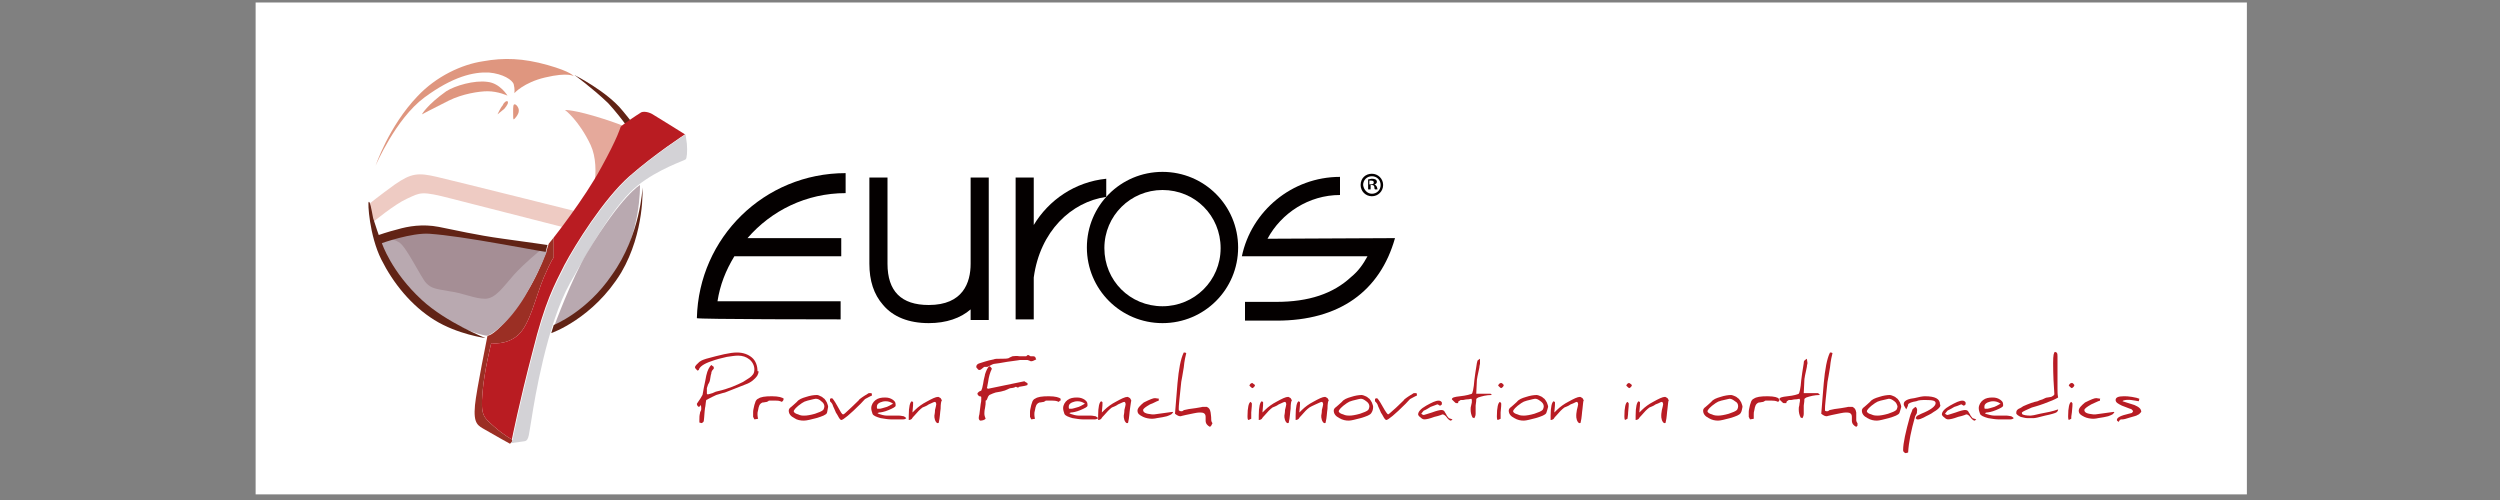<?xml version="1.0" encoding="utf-8"?>
<!-- Generator: Adobe Illustrator 23.0.2, SVG Export Plug-In . SVG Version: 6.00 Build 0)  -->
<svg version="1.1" id="レイヤー_1" xmlns="http://www.w3.org/2000/svg" xmlns:xlink="http://www.w3.org/1999/xlink" x="0px"
	 y="0px" viewBox="0 0 400 80" style="enable-background:new 0 0 400 80;" xml:space="preserve">
<rect x="0" y="0" width="400" height="80" fill="#808080" stroke="none"/>
<style type="text/css">
	.st0{fill:#FFFFFF;}
	.st1{fill:#B81C24;}
	.st2{fill:#040000;}
	.st3{fill:#DF967F;}
	.st4{fill:#9B2F24;}
	.st5{fill:#612315;}
	.st6{fill:#E5A99B;}
	.st7{fill:#EECBC3;}
	.st8{fill:#B91C22;}
	.st9{fill:#D3D2D6;}
	.st10{fill:#B9A9B0;}
	.st11{fill:#A58E95;}
</style>
<rect x="40.9" y="0.4" class="st0" width="318.6" height="78.7"/>
<g id="eurosロゴ">
	<g>
		<path class="st1" d="M121.3,59.8c-0.1,0.3-0.2,0.4-0.2,0.4c-0.3,0.4-0.9,1-1.8,1.3c-1.1,0.4-2.2,0.9-3.3,1.3
			c-0.5,0.1-1,0.3-1.4,0.4c-0.4,0.2-0.9,0.4-1.6,0.8c-0.1,0.4-0.1,0.9-0.2,1.3c-0.1,0.7-0.1,1.4-0.2,2.1c-0.1,0.2-0.3,0.3-0.4,0.3
			c0.1,0,0,0-0.3-0.1v-0.4c0-0.4,0-0.7,0.1-1.1c0,0,0-0.2,0.1-0.3c0.1-0.2,0.1-0.3,0.1-0.4c0-0.2,0-0.4-0.1-0.6
			c-0.1,0.2-0.2,0.3-0.3,0.3c-0.2-0.1-0.3-0.3-0.3-0.5c0,0,0.2-0.3,0.4-0.6c0.3-0.4,0.4-0.7,0.5-0.8c0-0.1,0.1-0.4,0.2-1.1
			c0.2-0.9,0.3-1.5,0.4-2c0.2-0.9,0.5-1.4,0.8-1.7l0.4,0.3v0.3c-0.2,0.2-0.4,0.4-0.4,0.8c-0.1,0.2-0.1,0.5-0.2,1
			c0,0.1-0.1,0.4-0.3,0.7c-0.1,0.4-0.2,0.5-0.2,0.6V63l0.1,0.1c0.2,0,0.4-0.1,0.8-0.2c0.4-0.2,0.7-0.3,0.8-0.3
			c1.8-0.4,3.1-1,4.1-1.5c0.8-0.5,1.3-0.8,1.5-1.1c0.2-0.2,0.3-0.5,0.3-0.9c0-0.6-0.3-1.2-0.8-1.6c-0.5-0.4-1.1-0.6-1.8-0.6
			c-0.5,0-1.1,0.1-1.8,0.2c-0.9,0.2-1.7,0.4-2.5,0.7c-1.2,0.4-1.9,0.9-2,1.4l-0.2,0.1c-0.2-0.2-0.4-0.4-0.4-0.5
			c0-0.3,0.3-0.5,0.7-0.9c0.4-0.3,0.8-0.4,1.1-0.5c2.2-0.6,3.8-1,4.9-1c1,0,1.8,0.3,2.4,0.8s0.9,1.3,0.9,2.2
			C121.4,59.3,121.4,59.5,121.3,59.8z"/>
		<path class="st1" d="M125.3,64.1l-0.2,0.2c-0.4-0.2-0.7-0.2-1-0.2s-0.4,0-0.6,0h-0.4c-0.1,0-0.1,0-0.2,0.1c-0.1,0-0.1,0.1-0.2,0.1
			c-0.2,0-0.4,0.1-0.7,0.1c-0.5,0.2-0.6,0.6-0.7,1.2c-0.1,0.3-0.1,0.5-0.1,0.7c0,0.4,0.1,0.7,0.1,0.7c-0.1,0-0.4,0.1-0.6,0.1
			c-0.1-0.2-0.2-0.4-0.2-0.4s0-0.2,0-0.4s0-0.3,0-0.4c0-0.3,0.1-0.6,0.2-1.1c0.1-0.2,0.1-0.4,0.2-0.6c0.1-0.2,0.3-0.4,0.4-0.4
			c0.4-0.3,1.1-0.4,2.2-0.4c1.1,0,1.7,0.2,1.9,0.4L125.3,64.1L125.3,64.1z"/>
		<path class="st1" d="M132.3,66.1c-0.2,0.3-0.7,0.5-1.7,0.8c-0.8,0.2-1.5,0.4-2,0.4c-0.5,0-1.1-0.1-1.5-0.4
			c-0.6-0.3-0.9-0.7-0.9-1.2c0-0.2,0.1-0.4,0.4-0.6c0.2-0.2,0.5-0.4,0.9-0.8c0.3-0.4,0.8-0.6,1.5-0.8c0.6-0.2,1.2-0.3,1.7-0.3
			c0.2,0,0.4,0.1,0.6,0.2c0.3,0.1,0.4,0.3,0.6,0.4c0.1,0.1,0.3,0.4,0.4,0.6c0.1,0.3,0.2,0.5,0.2,0.7
			C132.4,65.5,132.4,65.8,132.3,66.1z M131.4,64.2c-0.3-0.3-0.6-0.4-0.9-0.4c-0.1,0-0.5,0.1-1.3,0.3c-0.4,0.1-0.6,0.2-0.9,0.4
			c-0.9,0.6-1.3,1.1-1.3,1.3c0,0.2,0.3,0.4,0.7,0.5c0.4,0.2,0.7,0.2,1,0.2c0.4,0,1-0.1,1.7-0.3c0.6-0.2,1.1-0.4,1.3-0.6
			c0.1-0.1,0.2-0.4,0.2-0.6C131.9,64.7,131.7,64.4,131.4,64.2z"/>
		<path class="st1" d="M139.5,63.3c-0.3,0.1-0.6,0.3-1,0.5c-0.1,0-0.3,0.3-0.8,0.8c-1.7,1.7-2.8,2.6-3.1,2.6c-0.1,0-0.3-0.2-0.5-0.6
			c-0.2-0.4-0.4-0.6-0.4-0.7c-0.1-0.2-0.2-0.5-0.4-0.9c-0.1-0.4-0.3-0.6-0.5-0.8v-0.4c0.3-0.1,0.4-0.1,0.3-0.1
			c0.1,0,0.4,0.4,0.9,1.3s0.7,1.3,0.9,1.3c0.2,0,0.5-0.4,1.3-1.1c0.8-0.8,1.3-1.2,1.3-1.3c0.5-0.4,1-0.7,1.5-1h0.4l0.1,0.1
			L139.5,63.3L139.5,63.3z"/>
		<path class="st1" d="M144.5,67.1h-2c-0.4,0-1-0.1-1.6-0.2c-0.7-0.2-1.2-0.4-1.3-0.7c-0.1-0.3-0.2-0.6-0.2-0.9c0-0.5,0.3-1,0.7-1.3
			c0.4-0.3,0.9-0.4,1.5-0.4c0.5,0,0.9,0.1,1.3,0.4c0.4,0.3,0.4,0.5,0.4,0.9c0,0.2-0.4,0.4-1.1,0.7c-0.7,0.3-1.3,0.4-1.6,0.4
			c0,0.1-0.1,0-0.2,0.1c0.1,0.1,0.4,0.2,0.8,0.3c0.4,0.1,0.7,0.1,0.9,0.1h1.8c0,0,0.2,0,0.7,0.1c0.2,0.1,0.3,0.2,0.4,0.3
			C144.9,67,144.8,67.1,144.5,67.1z M141.7,64.2c-0.4,0-0.6,0.1-0.9,0.2c-0.4,0.2-0.5,0.4-0.5,0.7c0,0.1,0,0.3,0.1,0.3h0.4
			c0.1,0,0.4-0.1,1.1-0.3c0.5-0.2,0.9-0.5,1-0.5C142.5,64.3,142.1,64.2,141.7,64.2z"/>
		<path class="st1" d="M150.5,65.4c-0.1,0.6-0.1,1.4-0.3,2.2c0,0.1-0.1,0.1-0.2,0.1s-0.3-0.2-0.4-0.5c-0.1-0.3-0.1-0.5-0.1-0.7
			c0-0.1,0.1-0.4,0.1-0.9c0.1-0.4,0.2-0.8,0.2-0.9c0-0.2-0.1-0.4-0.2-0.4c-0.2,0-0.5,0.2-1,0.4c-0.4,0.3-0.8,0.4-1,0.5
			c-0.4,0.3-0.8,0.7-1.3,1.3c-0.1,0.1-0.3,0.3-0.4,0.5c-0.1,0.1-0.3,0.2-0.5,0.2v-0.4l0,0c0-0.1,0-0.2,0-0.3c0-1.4,0.2-2.2,0.5-2.3
			c0.1,0.1,0.2,0.1,0.2,0.2c0,0.2,0,0.6-0.1,1.5v0.1c0.1-0.1,0.3-0.3,0.4-0.4c0.5-0.5,1.2-1,1.8-1.3c0.9-0.5,1.5-0.8,1.9-0.8
			c0.1,0,0.2,0.1,0.4,0.2c0.1,0.2,0.2,0.3,0.2,0.4C150.6,64.1,150.5,64.6,150.5,65.4z M146.1,64.4C146.1,64.4,146.1,64.5,146.1,64.4
			C146.1,64.5,146.1,64.5,146.1,64.4z"/>
		<path class="st1" d="M156.4,62.9c0.1-0.1,0.2-0.2,0.2-0.2c0.1-0.1,0.2-0.1,0.4-0.2c0.1-0.2,0.2-0.5,0.3-1.1
			c0.1-0.8,0.3-1.3,0.3-1.5c0.2-0.6,0.4-1.1,0.7-1.3c0.1,0,0.3,0.2,0.4,0.4c-0.3,0.6-0.5,1.3-0.6,2.1c-0.1,0.4-0.1,0.7-0.2,1
			l0.2,0.1l5.8-1.2c0.1,0.1,0.3,0.2,0.5,0.3v0.3c-0.2,0.1-0.7,0.2-1.4,0.3c0,0.1,0,0.1-0.2,0.1c0,0-0.1,0-0.2-0.1
			c-0.1,0-0.2,0-0.2,0c-0.3,0-0.4,0-0.4,0h0.1c0.3,0,0.4,0,0.4,0s-0.1,0-0.2,0.1c-0.1,0-0.3,0.1-0.6,0.1c-0.1,0-0.3,0.1-0.5,0.2
			c-0.3,0.1-0.4,0.2-0.5,0.2c-0.3,0.1-0.7,0.2-1.4,0.3c-0.3,0.1-0.6,0.2-1,0.4c-0.1,0.1-0.2,0.2-0.3,0.5c-0.1,0.3-0.2,0.4-0.3,0.4
			c0,0.1,0,0.2,0,0.3c0,0.1,0,0.4-0.1,0.9c-0.1,0.4-0.1,0.8-0.1,0.9c0,0.3,0.1,0.5,0.2,0.8c-0.2,0.2-0.5,0.3-0.9,0.3
			c-0.1-0.1-0.2-0.2-0.2-0.4c0,0,0-0.3,0.1-0.6l0.2-1.6c0.1-0.4,0.1-0.7,0.1-0.8v-0.4c-0.1-0.1-0.2-0.1-0.3-0.1
			C156.4,63.2,156.4,63.1,156.4,62.9C156.3,63.1,156.4,63,156.4,62.9z M165.8,57.5c-0.4,0.2-0.6,0.3-0.8,0.3c-0.1,0-0.1,0-0.3-0.1
			c-0.1,0-0.2-0.1-0.3-0.1s-0.3,0-0.6,0c-0.4,0-0.5,0-0.6,0c-0.1,0-0.5,0.1-1.4,0.2c-0.9,0.1-1.7,0.3-2.6,0.4c-0.3,0-0.6,0.2-1,0.4
			c-0.1,0-0.1,0.1-0.3,0.1c-0.1,0-0.2,0-0.4,0c0,0-0.2,0.1-0.4,0.3c-0.2,0.2-0.4,0.2-0.4,0.2s-0.2,0-0.3-0.2
			c-0.1-0.1-0.2-0.2-0.2-0.3c0-0.3,0.2-0.5,0.6-0.6c0.4-0.1,1.1-0.4,2.2-0.6c0.2-0.1,0.5-0.1,1.1-0.1c0.6,0,1,0,1.3-0.1
			c0.1-0.1,0.4-0.2,0.6-0.3c0.3,0,0.6-0.1,1.1,0c0.6,0,1,0,1.1,0c0.1-0.1,0.2-0.2,0.3-0.2c0,0,0.1,0,0.2,0.1c0.1,0,0.1,0.1,0.2,0.1
			c0,0,0.1,0,0.2,0c0.1,0,0.2,0,0.2,0c0.2,0,0.4,0.1,0.4,0.3L165.8,57.5z"/>
		<path class="st1" d="M169.6,64.1l-0.2,0.2c-0.4-0.2-0.8-0.2-1-0.2c-0.3,0-0.4,0-0.6,0h-0.4c-0.1,0-0.1,0-0.2,0.1
			c-0.1,0-0.1,0.1-0.2,0.1c-0.2,0-0.4,0.1-0.7,0.1c-0.5,0.2-0.6,0.6-0.7,1.2c-0.1,0.3-0.1,0.5-0.1,0.7c0,0.4,0.1,0.7,0.1,0.7
			c-0.1,0-0.4,0.1-0.6,0.1c-0.1-0.2-0.2-0.4-0.2-0.4s0-0.2,0-0.4s0-0.3,0-0.4c0-0.3,0.1-0.6,0.2-1.1c0.1-0.2,0.1-0.4,0.2-0.6
			c0.1-0.2,0.3-0.4,0.4-0.4c0.4-0.3,1.1-0.4,2.2-0.4c1.1,0,1.7,0.2,1.9,0.4V64.1L169.6,64.1z"/>
		<path class="st1" d="M175.2,67.1h-2c-0.4,0-1-0.1-1.6-0.2c-0.7-0.2-1.2-0.4-1.3-0.7c-0.1-0.3-0.2-0.6-0.2-0.9c0-0.5,0.3-1,0.7-1.3
			c0.4-0.3,0.9-0.4,1.5-0.4c0.5,0,0.9,0.1,1.3,0.4c0.4,0.3,0.4,0.5,0.4,0.9c0,0.2-0.4,0.4-1.1,0.7c-0.7,0.3-1.3,0.4-1.6,0.4
			c0,0.1-0.1,0-0.2,0.1c0.1,0.1,0.4,0.2,0.8,0.3c0.4,0.1,0.7,0.1,0.9,0.1h1.8c0,0,0.2,0,0.7,0.1c0.2,0.1,0.3,0.2,0.4,0.3
			C175.6,67,175.4,67.1,175.2,67.1z M172.4,64.2c-0.4,0-0.6,0.1-0.9,0.2c-0.4,0.2-0.5,0.4-0.5,0.7c0,0.1,0,0.3,0.1,0.3h0.4
			c0.1,0,0.4-0.1,1.1-0.3c0.5-0.2,0.9-0.5,1-0.5C173.2,64.3,172.8,64.2,172.4,64.2z"/>
		<path class="st1" d="M180.8,65.4c-0.1,0.6-0.1,1.4-0.3,2.2c0,0.1-0.1,0.1-0.2,0.1c-0.1,0-0.3-0.2-0.4-0.5
			c-0.1-0.3-0.1-0.5-0.1-0.7c0-0.1,0.1-0.4,0.1-0.9c0.1-0.4,0.2-0.8,0.2-0.9c0-0.2-0.1-0.4-0.2-0.4c-0.2,0-0.5,0.2-1,0.4
			c-0.4,0.3-0.8,0.4-1,0.5c-0.4,0.3-0.8,0.7-1.3,1.3c-0.1,0.1-0.3,0.3-0.4,0.5c-0.1,0.1-0.3,0.2-0.5,0.2v-0.4l0,0c0-0.1,0-0.2,0-0.3
			c0-1.4,0.2-2.2,0.5-2.3c0.1,0.1,0.2,0.1,0.2,0.2c0,0.2,0,0.6-0.1,1.5v0.1c0.1-0.1,0.3-0.3,0.4-0.4c0.5-0.5,1.2-1,1.8-1.3
			c0.9-0.5,1.5-0.8,1.9-0.8c0.1,0,0.2,0.1,0.4,0.2c0.1,0.2,0.2,0.3,0.2,0.4C181,64.1,180.9,64.6,180.8,65.4z M176.5,64.4
			C176.5,64.4,176.5,64.5,176.5,64.4C176.5,64.5,176.5,64.5,176.5,64.4z"/>
		<path class="st1" d="M187.4,66.3c-0.2,0.1-0.4,0.2-0.7,0.3c-0.4,0.1-0.9,0.2-1.6,0.3c-0.4,0.1-0.8,0.1-0.8,0.1
			c-0.4,0-1-0.1-1.4-0.3c-0.6-0.3-0.9-0.5-0.9-1c0-0.4,0.4-0.8,1-1.3c1-0.5,1.5-0.7,1.8-0.7l0.7,0.1c-0.1,0-0.1,0-0.1,0.1
			c0,0.2,0,0.2,0,0.2c-0.4,0.1-0.8,0.4-1.4,0.6c-0.7,0.4-1.1,0.7-1.1,0.9c0,0.4,0.4,0.6,1.4,0.7c0.2,0,0.4,0,0.4,0l2.9-0.4l0.1,0.1
			L187.4,66.3L187.4,66.3z"/>
		<path class="st1" d="M193.8,68.1l-0.2,0.2c-0.4-0.2-0.7-0.5-0.7-1c0-0.1,0-0.2,0-0.3s0-0.3,0-0.3c0-0.5-0.3-0.7-0.8-0.7h-0.2
			c-0.4,0-1.2,0.2-2.2,0.4c-0.5,0.1-0.8,0.2-0.8,0.2c-0.3,0-0.5-0.1-0.9-0.4l0.4-4.9c0.2-2.2,0.5-3.9,1-4.9c0.1,0,0.3,0,0.4,0.1
			c-0.1,0.4-0.3,1.2-0.4,2.3c-0.2,1.1-0.3,1.9-0.4,2.3c-0.1,0.9-0.2,1.9-0.3,2.9c-0.1,0.8-0.1,1.3-0.1,1.4v0.1c0,0.1,0,0.2,0.1,0.2
			c0,0,0.1,0.1,0.3,0.1c0.1,0,0.2,0,0.3-0.1s0.2-0.1,0.2-0.1c0.4-0.1,0.9-0.2,1.8-0.3c0.7-0.1,1.1-0.2,1.1-0.2s0.1,0,0.2,0
			c0.1,0,0.1,0,0.2,0c0.1,0,0.2,0,0.3,0c0.4,0.2,0.5,0.4,0.6,0.9c0,0.2,0.1,0.5,0.1,1.2c0,0.2,0.1,0.4,0.2,0.5L193.8,68.1
			L193.8,68.1z"/>
		<path class="st1" d="M200.2,67c-0.2,0.1-0.4,0.2-0.5,0.2c-0.1-0.2-0.1-0.4-0.1-0.6c0-1.4,0.2-2.2,0.5-2.3c0.1,0.1,0.2,0.2,0.2,0.3
			c0-0.1,0-0.1,0-0.1c0,0.2,0,0.6-0.1,1.5C200.2,66.5,200.2,66.8,200.2,67z M200.8,61.6c0,0.2-0.2,0.4-0.4,0.5
			c-0.1,0-0.3-0.2-0.5-0.4c0.1-0.3,0.3-0.4,0.4-0.4C200.3,61.2,200.4,61.3,200.8,61.6L200.8,61.6L200.8,61.6z"/>
		<path class="st1" d="M206.5,65.4c-0.1,0.6-0.1,1.4-0.3,2.2c0,0.1-0.1,0.1-0.2,0.1c-0.1,0-0.3-0.2-0.4-0.5
			c-0.1-0.3-0.1-0.5-0.1-0.7c0-0.1,0.1-0.4,0.1-0.9c0.1-0.4,0.2-0.8,0.2-0.9c0-0.2-0.1-0.4-0.2-0.4c-0.2,0-0.5,0.2-1,0.4
			c-0.4,0.3-0.8,0.4-1,0.5c-0.4,0.3-0.8,0.7-1.3,1.3c-0.1,0.1-0.3,0.3-0.4,0.5c-0.1,0.1-0.3,0.2-0.5,0.2v-0.4l0,0c0-0.1,0-0.2,0-0.3
			c0-1.4,0.2-2.2,0.5-2.3c0.1,0.1,0.2,0.1,0.2,0.2c0,0.2,0,0.6-0.1,1.5v0.1c0.1-0.1,0.3-0.3,0.4-0.4c0.5-0.5,1.2-1,1.8-1.3
			c0.9-0.5,1.5-0.8,1.9-0.8c0.1,0,0.2,0.1,0.4,0.2c0.1,0.2,0.2,0.3,0.2,0.4C206.6,64.1,206.5,64.6,206.5,65.4z M202.1,64.4
			C202.1,64.4,202.1,64.5,202.1,64.4C202.1,64.5,202.1,64.5,202.1,64.4z"/>
		<path class="st1" d="M212.4,65.4c-0.1,0.6-0.1,1.4-0.3,2.2c0,0.1-0.1,0.1-0.2,0.1c-0.1,0-0.3-0.2-0.4-0.5
			c-0.1-0.3-0.1-0.5-0.1-0.7c0-0.1,0.1-0.4,0.1-0.9c0.1-0.4,0.2-0.8,0.2-0.9c0-0.2-0.1-0.4-0.2-0.4c-0.2,0-0.5,0.2-1,0.4
			s-0.8,0.4-1,0.5c-0.4,0.3-0.8,0.7-1.3,1.3c-0.1,0.1-0.3,0.3-0.4,0.5c-0.1,0.1-0.3,0.2-0.5,0.2v-0.4l0,0c0-0.1,0-0.2,0-0.3
			c0-1.4,0.2-2.2,0.5-2.3c0.1,0.1,0.2,0.1,0.2,0.2c0,0.2,0,0.6-0.1,1.5v0.1c0.1-0.1,0.3-0.3,0.4-0.4c0.5-0.5,1.2-1,1.8-1.3
			c0.9-0.5,1.5-0.8,1.9-0.8c0.1,0,0.2,0.1,0.4,0.2c0.1,0.2,0.2,0.3,0.2,0.4C212.5,64.1,212.4,64.6,212.4,65.4z M208,64.4
			C208,64.4,208,64.5,208,64.4C208,64.5,208,64.5,208,64.4z"/>
		<path class="st1" d="M219.4,66.1c-0.2,0.3-0.7,0.5-1.7,0.8c-0.8,0.2-1.5,0.4-1.9,0.4c-0.5,0-1-0.1-1.5-0.4
			c-0.6-0.3-0.9-0.7-0.9-1.2c0-0.2,0.1-0.4,0.4-0.6c0.2-0.2,0.5-0.4,0.9-0.8c0.3-0.4,0.8-0.6,1.5-0.8c0.6-0.2,1.2-0.3,1.7-0.3
			c0.1,0,0.4,0.1,0.6,0.2c0.3,0.1,0.4,0.3,0.6,0.4c0.1,0.1,0.3,0.4,0.4,0.6c0.1,0.3,0.2,0.5,0.2,0.7
			C219.7,65.5,219.6,65.8,219.4,66.1z M218.6,64.2c-0.4-0.3-0.6-0.4-0.9-0.4c-0.1,0-0.5,0.1-1.3,0.3c-0.4,0.1-0.6,0.2-0.9,0.4
			c-0.9,0.6-1.3,1.1-1.3,1.3c0,0.2,0.3,0.4,0.7,0.5c0.4,0.2,0.8,0.2,1,0.2c0.4,0,1-0.1,1.7-0.3c0.6-0.2,1.1-0.4,1.3-0.6
			c0.1-0.1,0.2-0.4,0.2-0.6C219.1,64.7,218.9,64.4,218.6,64.2z"/>
		<path class="st1" d="M226.7,63.3c-0.3,0.1-0.6,0.3-1,0.5c-0.1,0-0.3,0.3-0.8,0.8c-1.7,1.7-2.8,2.6-3.1,2.6c-0.1,0-0.3-0.2-0.5-0.6
			c-0.2-0.4-0.4-0.6-0.4-0.7c-0.1-0.2-0.2-0.5-0.4-0.9c-0.1-0.4-0.3-0.6-0.5-0.8v-0.4c0.3-0.1,0.4-0.1,0.3-0.1
			c0.1,0,0.4,0.4,0.9,1.3s0.8,1.3,0.9,1.3s0.5-0.4,1.3-1.1c0.8-0.8,1.3-1.2,1.3-1.3c0.5-0.4,1-0.7,1.5-1h0.4l0.1,0.1L226.7,63.3
			L226.7,63.3z"/>
		<path class="st1" d="M232.4,67.1c-0.1,0.1-0.2,0.2-0.3,0.2s-0.4-0.2-0.6-0.5s-0.5-0.5-0.7-0.5c0,0-0.4,0.2-1.3,0.4
			c-0.8,0.3-1.3,0.4-1.6,0.4c-0.2,0-0.4-0.1-0.6-0.3c-0.3-0.2-0.4-0.4-0.4-0.5c0-0.4,0.4-0.9,1.3-1.4c0.9-0.5,1.5-0.8,2-0.8
			c0.2,0,0.4,0.1,0.5,0.3v0.3c-0.1,0.1-0.2,0.2-0.3,0.2c0,0-0.1,0-0.2-0.1c-0.1-0.1-0.2-0.1-0.2-0.1c-0.1,0-0.5,0.2-1.1,0.4
			c-0.5,0.3-0.8,0.5-1.1,0.6c-0.2,0.2-0.3,0.4-0.4,0.5c0.1,0.1,0.3,0.2,0.4,0.2s0.6-0.2,1.3-0.4c0.8-0.3,1.3-0.4,1.5-0.4
			c0.3,0,0.4,0.1,0.5,0.2c0,0,0.1,0.2,0.3,0.5c0.1,0.3,0.3,0.4,0.4,0.6L232.4,67.1L232.4,67.1L232.4,67.1z"/>
		<path class="st1" d="M238.7,63.2c-0.9,0-1.6,0.2-2.2,0.4c-0.2,0.1-0.3,0.2-0.3,0.3c0,0.1,0,0.4-0.1,1c0,0.1,0,0.3,0,0.5
			c0,0.1,0,0.2,0,0.4c0,0.2,0,0.3,0,0.4c0,0.3-0.1,0.5-0.2,0.7c0,0-0.1,0-0.3-0.1c-0.2-0.4-0.3-0.8-0.3-1.3c0-0.2,0-0.4,0.1-0.7
			c0.1-0.3,0.1-0.5,0.1-0.7c0-0.1,0-0.2-0.1-0.3c-0.1,0-0.3,0.1-0.7,0.1c0,0-0.2,0-0.6,0.1c-0.1,0-0.2,0-0.4,0c0,0-0.1,0.1-0.3,0.2
			c-0.1,0-0.1,0.2-0.1,0.3h-0.3c-0.1,0-0.2-0.1-0.4-0.3c-0.2-0.2-0.3-0.3-0.3-0.3c0-0.3,0.4-0.4,1.3-0.5c1-0.1,1.6-0.3,1.9-0.4
			c0.1-0.1,0.3-0.8,0.4-2.2c0.1-0.7,0.2-1.6,0.4-2.7c0-0.1,0.1-0.3,0.1-0.4c0,0,0.2-0.2,0.4-0.3l0,0.8c0,0.1-0.1,0.3-0.1,0.6
			l-0.3,1.4c0,0.2-0.1,0.4-0.1,0.7l-0.1,2.1h2.3L238.7,63.2L238.7,63.2z"/>
		<path class="st1" d="M240.1,67c-0.2,0.1-0.4,0.2-0.5,0.2c-0.1-0.2-0.1-0.4-0.1-0.6c0-1.4,0.2-2.2,0.5-2.3c0.1,0.1,0.2,0.2,0.2,0.3
			c0-0.1,0-0.1,0-0.1c0,0.2,0,0.6-0.1,1.5C240.1,66.5,240.1,66.8,240.1,67z M240.6,61.6c0,0.2-0.2,0.4-0.4,0.5
			c-0.1,0-0.3-0.2-0.5-0.4c0.1-0.3,0.3-0.4,0.4-0.4C240.1,61.2,240.4,61.3,240.6,61.6L240.6,61.6L240.6,61.6z"/>
		<path class="st1" d="M247.4,66.1c-0.2,0.3-0.7,0.5-1.7,0.8c-0.8,0.2-1.5,0.4-1.9,0.4c-0.5,0-1-0.1-1.5-0.4
			c-0.6-0.3-0.9-0.7-0.9-1.2c0-0.2,0.1-0.4,0.4-0.6c0.2-0.2,0.5-0.4,0.9-0.8c0.3-0.4,0.8-0.6,1.5-0.8c0.6-0.2,1.2-0.3,1.7-0.3
			c0.1,0,0.4,0.1,0.6,0.2c0.3,0.1,0.4,0.3,0.6,0.4c0.1,0.1,0.3,0.4,0.4,0.6c0.1,0.3,0.2,0.5,0.2,0.7
			C247.6,65.5,247.5,65.8,247.4,66.1z M246.5,64.2c-0.4-0.3-0.6-0.4-0.9-0.4c-0.1,0-0.5,0.1-1.3,0.3c-0.4,0.1-0.6,0.2-0.9,0.4
			c-0.9,0.6-1.3,1.1-1.3,1.3c0,0.2,0.3,0.4,0.7,0.5c0.4,0.2,0.8,0.2,1,0.2c0.4,0,1-0.1,1.7-0.3c0.6-0.2,1.1-0.4,1.3-0.6
			c0.1-0.1,0.2-0.4,0.2-0.6C247,64.7,246.8,64.4,246.5,64.2z"/>
		<path class="st1" d="M253.2,65.4c-0.1,0.6-0.1,1.4-0.3,2.2c0,0.1-0.1,0.1-0.2,0.1s-0.3-0.2-0.4-0.5c-0.1-0.3-0.1-0.5-0.1-0.7
			c0-0.1,0-0.4,0.1-0.9c0.1-0.4,0.2-0.8,0.2-0.9c0-0.2-0.1-0.4-0.2-0.4c-0.2,0-0.4,0.2-1,0.4c-0.4,0.3-0.8,0.4-1,0.5
			c-0.4,0.3-0.8,0.7-1.3,1.3c-0.1,0.1-0.3,0.3-0.4,0.5c-0.1,0.1-0.3,0.2-0.5,0.2v-0.4l0,0c0-0.1,0-0.2,0-0.3c0-1.4,0.2-2.2,0.5-2.3
			c0.1,0.1,0.2,0.1,0.2,0.2c0,0.2,0,0.6-0.1,1.5v0.1c0.1-0.1,0.3-0.3,0.4-0.4c0.5-0.5,1.2-1,1.8-1.3c0.9-0.5,1.5-0.8,1.9-0.8
			c0.1,0,0.2,0.1,0.4,0.2c0.1,0.2,0.2,0.3,0.2,0.4C253.3,64.1,253.3,64.6,253.2,65.4z M248.8,64.4C248.8,64.4,248.8,64.5,248.8,64.4
			C248.8,64.5,248.8,64.5,248.8,64.4z"/>
		<path class="st1" d="M260.4,67c-0.2,0.1-0.4,0.2-0.4,0.2c-0.1-0.2-0.1-0.4-0.1-0.6c0-1.4,0.2-2.2,0.5-2.3c0.1,0.1,0.2,0.2,0.2,0.3
			c0-0.1,0-0.1,0-0.1c0,0.2,0,0.6-0.1,1.5C260.5,66.5,260.4,66.8,260.4,67z M261.1,61.6c0,0.2-0.2,0.4-0.4,0.5
			c-0.1,0-0.3-0.2-0.5-0.4c0.1-0.3,0.3-0.4,0.4-0.4C260.5,61.2,260.8,61.3,261.1,61.6L261.1,61.6L261.1,61.6z"/>
		<path class="st1" d="M266.8,65.4c-0.1,0.6-0.1,1.4-0.3,2.2c0,0.1-0.1,0.1-0.2,0.1c-0.1,0-0.3-0.2-0.4-0.5
			c-0.1-0.3-0.1-0.5-0.1-0.7c0-0.1,0-0.4,0.1-0.9c0.1-0.4,0.2-0.8,0.2-0.9c0-0.2-0.1-0.4-0.2-0.4c-0.2,0-0.4,0.2-1,0.4
			c-0.4,0.3-0.8,0.4-1,0.5c-0.4,0.3-0.8,0.7-1.3,1.3c-0.1,0.1-0.3,0.3-0.4,0.5c-0.1,0.1-0.3,0.2-0.5,0.2v-0.4l0,0c0-0.1,0-0.2,0-0.3
			c0-1.4,0.2-2.2,0.5-2.3c0.1,0.1,0.2,0.1,0.2,0.2c0,0.2,0,0.6-0.1,1.5v0.1c0.1-0.1,0.3-0.3,0.4-0.4c0.5-0.5,1.2-1,1.8-1.3
			c0.9-0.5,1.5-0.8,1.9-0.8c0.1,0,0.2,0.1,0.4,0.2c0.1,0.2,0.2,0.3,0.2,0.4C266.9,64.1,266.9,64.6,266.8,65.4z M262.4,64.4
			C262.4,64.4,262.4,64.5,262.4,64.4C262.4,64.5,262.4,64.5,262.4,64.4z"/>
		<path class="st1" d="M278.5,66.1c-0.2,0.3-0.7,0.5-1.7,0.8c-0.8,0.2-1.5,0.4-1.9,0.4c-0.5,0-1-0.1-1.5-0.4
			c-0.6-0.3-0.9-0.7-0.9-1.2c0-0.2,0.1-0.4,0.4-0.6c0.2-0.2,0.5-0.4,0.9-0.8c0.3-0.4,0.8-0.6,1.5-0.8c0.6-0.2,1.2-0.3,1.7-0.3
			c0.1,0,0.4,0.1,0.6,0.2c0.3,0.1,0.4,0.3,0.6,0.4c0.1,0.1,0.3,0.4,0.4,0.6c0.1,0.3,0.2,0.5,0.2,0.7
			C278.7,65.5,278.7,65.8,278.5,66.1z M277.6,64.2c-0.4-0.3-0.6-0.4-0.9-0.4c0,0-0.4,0.1-1.3,0.3c-0.4,0.1-0.6,0.2-0.9,0.4
			c-0.9,0.6-1.3,1.1-1.3,1.3c0,0.2,0.3,0.4,0.7,0.5c0.4,0.2,0.8,0.2,1,0.2c0.4,0,1-0.1,1.7-0.3c0.6-0.2,1.1-0.4,1.3-0.6
			c0.1-0.1,0.2-0.4,0.2-0.6C278.1,64.7,278,64.4,277.6,64.2z"/>
		<path class="st1" d="M284.7,64.1l-0.2,0.2c-0.4-0.2-0.8-0.2-1-0.2c-0.3,0-0.4,0-0.6,0h-0.4c0,0-0.1,0-0.2,0.1
			c-0.1,0-0.1,0.1-0.2,0.1c-0.2,0-0.4,0.1-0.7,0.1c-0.5,0.2-0.6,0.6-0.7,1.2c-0.1,0.3-0.1,0.5-0.1,0.7c0,0.4,0,0.7,0,0.7
			c-0.1,0-0.4,0.1-0.6,0.1c-0.1-0.2-0.2-0.4-0.2-0.4s0-0.2,0-0.4s0-0.3,0-0.4c0-0.3,0.1-0.6,0.2-1.1c0.1-0.2,0.1-0.4,0.2-0.6
			c0.1-0.2,0.3-0.4,0.4-0.4c0.4-0.3,1.1-0.4,2.2-0.4c1.1,0,1.7,0.2,1.8,0.4L284.7,64.1L284.7,64.1z"/>
		<path class="st1" d="M291.2,63.2c-0.9,0-1.6,0.2-2.2,0.4c-0.2,0.1-0.3,0.2-0.3,0.3c0,0.1,0,0.4-0.1,1c0,0.1,0,0.3,0,0.5
			c0,0.1,0,0.2,0,0.4c0,0.2,0,0.3,0,0.4c0,0.3-0.1,0.5-0.2,0.7c0,0-0.1,0-0.3-0.1c-0.2-0.4-0.3-0.8-0.3-1.3c0-0.2,0-0.4,0.1-0.7
			c0-0.3,0.1-0.5,0.1-0.7c0-0.1,0-0.2-0.1-0.3c-0.1,0-0.3,0.1-0.7,0.1c0,0-0.2,0-0.6,0.1c-0.1,0-0.2,0-0.4,0c0,0-0.1,0.1-0.3,0.2
			c0,0-0.1,0.2-0.1,0.3h-0.4c-0.1,0-0.2-0.1-0.4-0.3c-0.2-0.2-0.3-0.3-0.3-0.3c0-0.3,0.4-0.4,1.3-0.5c1-0.1,1.6-0.3,1.8-0.4
			c0.1-0.1,0.3-0.8,0.4-2.2c0.1-0.7,0.2-1.6,0.4-2.7c0-0.1,0-0.3,0.1-0.4c0,0,0.2-0.2,0.4-0.3l0.1,0.7c0,0.1-0.1,0.3-0.1,0.6
			l-0.3,1.4c0,0.2-0.1,0.4-0.1,0.7l-0.1,2.1h2.3L291.2,63.2L291.2,63.2z"/>
		<path class="st1" d="M297.2,68.1l-0.2,0.2c-0.4-0.2-0.7-0.5-0.7-1c0-0.1,0-0.2,0-0.3s0-0.3,0-0.3c0-0.5-0.3-0.7-0.8-0.7h-0.2
			c-0.4,0-1.2,0.2-2.2,0.4c-0.5,0.1-0.8,0.2-0.8,0.2c-0.3,0-0.5-0.1-0.9-0.4l0.4-4.9c0.2-2.2,0.5-3.9,1-4.9c0.1,0,0.3,0,0.4,0.1
			c-0.1,0.4-0.3,1.2-0.4,2.3c-0.2,1.1-0.3,1.9-0.4,2.3c-0.1,0.9-0.2,1.9-0.3,2.9c-0.1,0.8-0.1,1.3-0.1,1.4v0.1c0,0.1,0,0.2,0,0.2
			s0.1,0.1,0.3,0.1c0.1,0,0.2,0,0.3-0.1c0.1-0.1,0.2-0.1,0.2-0.1c0.4-0.1,0.9-0.2,1.8-0.3c0.7-0.1,1.1-0.2,1.1-0.2s0.1,0,0.2,0
			c0.1,0,0.1,0,0.2,0c0.1,0,0.2,0,0.3,0c0.4,0.2,0.5,0.4,0.6,0.9c0,0.2,0,0.5,0,1.2c0,0.2,0.1,0.4,0.2,0.5L297.2,68.1L297.2,68.1z"
			/>
		<path class="st1" d="M303.9,66.1c-0.2,0.3-0.7,0.5-1.7,0.8c-0.8,0.2-1.5,0.4-1.9,0.4c-0.5,0-1-0.1-1.5-0.4
			c-0.6-0.3-0.9-0.7-0.9-1.2c0-0.2,0.1-0.4,0.4-0.6c0.2-0.2,0.5-0.4,0.9-0.8c0.3-0.4,0.8-0.6,1.5-0.8c0.6-0.2,1.2-0.3,1.7-0.3
			c0.1,0,0.4,0.1,0.6,0.2c0.3,0.1,0.4,0.3,0.6,0.4c0.1,0.1,0.3,0.4,0.4,0.6c0.1,0.3,0.2,0.5,0.2,0.7C304.1,65.5,304,65.8,303.9,66.1
			z M303.1,64.2c-0.4-0.3-0.6-0.4-0.9-0.4c0,0-0.4,0.1-1.3,0.3c-0.4,0.1-0.6,0.2-0.9,0.4c-0.9,0.6-1.3,1.1-1.3,1.3
			c0,0.2,0.3,0.4,0.7,0.5c0.4,0.2,0.8,0.2,1,0.2c0.4,0,1-0.1,1.7-0.3c0.6-0.2,1.1-0.4,1.3-0.6c0.1-0.1,0.2-0.4,0.2-0.6
			C303.5,64.7,303.4,64.4,303.1,64.2z"/>
		<path class="st1" d="M306.7,66.1c-0.2,0.4-0.3,0.5-0.3,0.6c-0.6,2.1-1,4-1.1,5.7c-0.3,0.1-0.4,0.1-0.4,0.1c-0.1,0-0.2-0.1-0.3-0.2
			c-0.1-0.1-0.1-0.2-0.1-0.3c0-1.1,0.4-2.9,1.1-5.4c0.1-0.4,0.3-0.7,0.4-1.1c0.1-0.1,0.3-0.3,0.5-0.4c0.1,0.1,0.2,0.2,0.2,0.3
			C306.8,65.6,306.7,65.7,306.7,66.1z M309.4,65.9c-0.5,0.4-1.1,0.6-1.6,0.9c-0.4,0.2-0.7,0.3-0.8,0.3h-0.3l-0.2-0.2
			c0.1-0.2,0.2-0.4,0.3-0.4c0.2-0.1,0.4-0.2,0.6-0.3c1.5-0.6,2.3-1.2,2.3-1.7c0-0.4-0.5-0.5-1.6-0.5c-0.5,0-1.1,0-1.5,0.2
			c-0.7,0.1-1.2,0.3-1.3,0.5c0,0.2-0.1,0.4-0.3,0.8c-0.2-0.4-0.4-0.6-0.4-0.8c0-0.3,0.1-0.4,0.2-0.5c0.2-0.2,0.6-0.4,1.5-0.5
			c0.8-0.2,1.3-0.3,1.7-0.3c1.6,0,2.4,0.4,2.4,1.3C310.6,64.9,310.3,65.4,309.4,65.9z"/>
		<path class="st1" d="M316.2,67.1c-0.1,0.1-0.2,0.2-0.3,0.2c-0.1,0-0.4-0.2-0.6-0.5c-0.3-0.4-0.5-0.5-0.7-0.5c0,0-0.4,0.2-1.3,0.4
			c-0.8,0.3-1.3,0.4-1.6,0.4c-0.2,0-0.4-0.1-0.6-0.3c-0.3-0.2-0.4-0.4-0.4-0.5c0-0.4,0.4-0.9,1.3-1.4s1.5-0.8,2-0.8
			c0.2,0,0.4,0.1,0.5,0.3v0.3c-0.1,0.1-0.2,0.2-0.3,0.2c0,0-0.1,0-0.2-0.1c-0.1-0.1-0.2-0.1-0.2-0.1c-0.1,0-0.4,0.2-1.1,0.4
			c-0.5,0.3-0.9,0.5-1.1,0.6c-0.2,0.2-0.3,0.4-0.4,0.5c0.1,0.1,0.3,0.2,0.4,0.2s0.6-0.2,1.3-0.4c0.8-0.3,1.3-0.4,1.5-0.4
			c0.3,0,0.4,0.1,0.5,0.2c0,0,0.1,0.2,0.3,0.5c0.1,0.3,0.3,0.4,0.4,0.6L316.2,67.1L316.2,67.1L316.2,67.1z"/>
		<path class="st1" d="M321.7,67.1h-2c-0.4,0-1-0.1-1.6-0.2c-0.7-0.2-1.2-0.4-1.3-0.7c-0.1-0.3-0.2-0.6-0.2-0.9c0-0.5,0.3-1,0.7-1.3
			c0.4-0.3,0.9-0.4,1.5-0.4c0.5,0,0.9,0.1,1.3,0.4c0.4,0.3,0.4,0.5,0.4,0.9c0,0.2-0.4,0.4-1.1,0.7c-0.7,0.3-1.3,0.4-1.6,0.4
			c0,0.1-0.1,0-0.2,0.1c0,0.1,0.4,0.2,0.8,0.3c0.4,0.1,0.7,0.1,0.9,0.1h1.8c0,0,0.2,0,0.7,0.1c0.2,0.1,0.3,0.2,0.4,0.3
			C322.1,67,321.9,67.1,321.7,67.1z M318.9,64.2c-0.4,0-0.6,0.1-0.9,0.2c-0.4,0.2-0.5,0.4-0.5,0.7c0,0.1,0,0.3,0.1,0.3h0.4
			c0.1,0,0.4-0.1,1.1-0.3c0.5-0.2,0.9-0.5,1-0.5C319.7,64.3,319.3,64.2,318.9,64.2z"/>
		<path class="st1" d="M327,64.6c-1.1,0.4-1.6,0.5-1.9,0.6c-0.9,0.4-1.4,0.6-1.6,0.8c0,0.1,0,0.2,0.1,0.3c0.2,0.1,0.6,0.2,1.3,0.2
			c0.2,0,0.7-0.1,1.5-0.3c1.1-0.2,2.1-0.4,2.9-0.7c0,0.3-0.2,0.4-0.3,0.5c-0.2,0.1-0.8,0.3-1.8,0.5c-1.1,0.3-1.6,0.4-1.8,0.4
			c-0.1,0-0.3,0-0.5,0s-0.4,0-0.5,0c-0.4,0-0.6-0.1-1.1-0.2c-0.4-0.2-0.7-0.4-0.7-0.6c0-0.4,0.1-0.5,0.4-0.7c0,0,0.3-0.1,0.7-0.4
			c0.9-0.4,1.7-0.7,2.3-0.8c0.2-0.1,0.4-0.2,0.8-0.3c0.4-0.2,0.6-0.3,0.8-0.3l0.6-0.1c0.2-0.1,0.4-0.2,0.5-0.4
			c-0.1-1.3-0.2-3.1-0.2-5c0-1.3,0.1-1.7,0.3-1.8c0.3,0.1,0.4,0.1,0.4,0.7c0-0.1,0,0.4,0,1.3v3.9c0,0.4,0,0.9,0.1,1.4
			C328.8,63.9,328.1,64.2,327,64.6z"/>
		<path class="st1" d="M331.4,67c-0.2,0.1-0.4,0.2-0.4,0.2c-0.1-0.2-0.1-0.4-0.1-0.6c0-1.4,0.2-2.2,0.5-2.3c0.1,0.1,0.2,0.2,0.2,0.3
			c0-0.1,0-0.1,0-0.1c0,0.2,0,0.6-0.1,1.5C331.4,66.5,331.4,66.8,331.4,67z M331.9,61.6c0,0.2-0.2,0.4-0.4,0.5
			c-0.1,0-0.3-0.2-0.5-0.4c0.1-0.3,0.3-0.4,0.4-0.4C331.5,61.2,331.7,61.3,331.9,61.6L331.9,61.6L331.9,61.6z"/>
		<path class="st1" d="M338,66.3c-0.2,0.1-0.4,0.2-0.7,0.3c-0.4,0.1-0.9,0.2-1.6,0.3c-0.4,0.1-0.8,0.1-0.8,0.1c-0.4,0-1-0.1-1.4-0.3
			c-0.6-0.3-0.9-0.5-0.9-1c0-0.4,0.4-0.8,1-1.3c1-0.5,1.5-0.7,1.8-0.7l0.7,0.1c-0.1,0-0.1,0-0.1,0.1c0,0.2,0,0.2,0,0.2
			c-0.4,0.1-0.9,0.4-1.4,0.6c-0.7,0.4-1.1,0.7-1.1,0.9c0,0.4,0.4,0.6,1.4,0.7c0.2,0,0.4,0,0.4,0l2.9-0.4l0.1,0.1L338,66.3L338,66.3z
			"/>
		<path class="st1" d="M342,66.4c-0.1,0.1-0.5,0.2-1.2,0.4c-0.6,0.2-1,0.3-1.2,0.3h-0.1h-0.1c-0.1,0-0.3,0.1-0.4,0.4
			c-0.2-0.1-0.3-0.2-0.3-0.3c0-0.4,0.6-0.7,1.9-1c0.1,0,0.3-0.1,0.4-0.1c0.1,0,0.2-0.1,0.3-0.3c-0.1-0.2-0.3-0.4-0.5-0.4
			c-0.3-0.1-0.8-0.3-1.3-0.5c-0.6-0.3-1-0.5-1-0.9c0-0.4,0.4-0.6,1.3-0.6c0.4,0,0.7,0,1.3,0.1c0.6,0.1,1,0.2,1.2,0.3l-0.1,0.4
			c-0.7-0.1-1.7-0.4-2.5-0.1l-0.1,0.1l1.9,0.6c0.7,0.3,1.1,0.6,1.1,1.1C342.4,66.1,342.3,66.3,342,66.4z"/>
	</g>
	<g>
		<path class="st2" d="M134.5,51.1v-2.9h-19.7c0.4-2.6,1.3-4.9,2.7-7.2h17.1v-2.9h-15c3.8-4.4,9.4-7.2,15.7-7.2v-3.2
			c-13,0-23.5,10.3-23.8,23.2C111.3,51.1,134.5,51.1,134.5,51.1z"/>
		<path class="st2" d="M155.3,28.4v13.8c0,3-1.2,6.6-6.7,6.6c-4.4,0-6.6-2.2-6.6-6.6V28.4h-2.9v13.8c0,2.7,0.7,4.9,2.2,6.6
			c1.6,1.9,4.1,2.9,7.3,2.9c2.8,0,5.1-0.8,6.7-2.2v1.7h2.9V28.4H155.3z"/>
		<path class="st2" d="M186,51.7c-6.7,0-12.1-5.4-12.1-12.1s5.4-12.1,12.1-12.1c6.7,0,12.1,5.4,12.1,12.1S192.7,51.7,186,51.7z
			 M186,30.4c-5.1,0-9.3,4.1-9.3,9.3s4.1,9.3,9.3,9.3c5.1,0,9.3-4.1,9.3-9.3S191.2,30.4,186,30.4z"/>
		<path class="st2" d="M202.8,38.2c2.2-4.1,6.6-7,11.6-7v-2.9c-7.7,0-14.2,5.5-15.7,12.7h20.1c-0.7,1.3-1.5,2.4-2.6,3.3
			c-2.9,2.7-6.8,4-12,4h-5v3h5.1c10,0,16.5-4.7,18.9-13.2L202.8,38.2L202.8,38.2z"/>
		<path class="st2" d="M165.4,36v-7.6h-2.9v22.7h2.9v-6.7c1-7.4,6-12.1,11.6-12.9v-2.9C172,29.1,167.8,32,165.4,36z"/>
		<g>
			<path class="st2" d="M219.5,27.8c1,0,1.8,0.8,1.8,1.8c0,1-0.8,1.8-1.8,1.8s-1.8-0.8-1.8-1.8C217.7,28.5,218.5,27.8,219.5,27.8z
				 M219.5,31c0.8,0,1.4-0.6,1.4-1.4c0-0.8-0.6-1.4-1.4-1.4s-1.4,0.6-1.4,1.4C218.2,30.4,218.8,31,219.5,31z M218.9,30.5v-1.8
				c0.2,0,0.4-0.1,0.6-0.1c0.4,0,0.8,0.1,0.8,0.5c0,0.2-0.2,0.4-0.4,0.4l0,0c0.2,0.1,0.3,0.2,0.4,0.4c0.1,0.3,0.1,0.4,0.1,0.4H220
				c-0.1-0.1-0.1-0.2-0.1-0.4c-0.1-0.3-0.2-0.3-0.6-0.3v0.7H218.9L218.9,30.5z M219.2,29.5c0.3,0,0.6,0,0.6-0.3
				c0-0.2-0.1-0.3-0.4-0.3c-0.1,0-0.2,0-0.3,0V29.5L219.2,29.5z"/>
		</g>
	</g>
	<g>
		<path class="st3" d="M81.2,16.2c0.2,0.2,0,0.6-0.5,1.2c-0.6,0.5-1.1,0.9-1.1,0.9s0.5-1.1,0.8-1.4C80.6,16.4,81,16.1,81.2,16.2z"/>
		<path class="st3" d="M82.4,16.7c-0.3-0.1-0.3,0.4-0.3,1.2c0,0.8,0,1.2,0.1,1.2s0.8-0.8,0.8-1.3C83.1,17.3,82.6,16.7,82.4,16.7z"/>
		<path class="st3" d="M81.2,15.3c0,0-1.2-2-3.2-2.2c-2.1-0.3-5.2,0.6-6.6,1.5c-3.1,2.2-3.9,3.7-3.9,3.7s1.7-0.9,4.3-2.2
			c2.2-1.1,4.9-1.5,6.2-1.5C79.7,14.6,81.2,15.3,81.2,15.3z"/>
		<path class="st3" d="M82.3,14.9c0,0,1.5-1.7,4.9-2.5c3.8-0.9,4.6-0.2,4.6-0.2s-0.3-0.7-4.2-1.8c-3.9-1.1-7-1.2-10.3-0.6
			c-3.4,0.5-7.5,2.4-10.5,5.6c-4.6,4.8-6.7,11.1-6.7,11.1s3.2-7.5,7.8-10.9c4.6-3.4,7.9-4.1,10.3-4c2.3,0.2,3.8,1.2,4,1.9
			C82.4,14.3,82.3,14.9,82.3,14.9z"/>
		<path class="st4" d="M81.9,70.3c0,0-1.2-0.6-2.9-2.1c-1.7-1.5-2.1-1.8-1.8-5.4c0.3-3.6,1.4-7.9,1.4-7.9s2.4,0.4,4.3-1.3
			c1.9-1.7,2.8-6.1,4.1-9.2c1.3-3,1.6-3.2,1.6-3.2V38l-0.8,1c0,0-1.4,5-4.6,9.4c-4,5.6-5.2,5.3-5.2,5.3s-1.8,8.9-2,11.1
			c-0.3,3.1,0.5,3.3,1.7,4c1.7,1,3.9,2.2,3.9,2.2l0.4-0.4L81.9,70.3z"/>
		<path class="st5" d="M91.9,12c0,0,5.2,2.6,7.7,5.7c2.5,3,3,4,3,4l-0.9,0.5c0,0-2-3.1-4.4-5.7C94.8,14.1,91.9,12,91.9,12z"/>
		<path class="st6" d="M90.4,17.6c0,0,1.4-0.1,6.1,1.4c3.5,1.1,5.7,2.2,5.7,2.2l-7.8,11.7c0,0,1.9-5.8,0.1-9.7
			C92.6,19.2,90.4,17.6,90.4,17.6z"/>
		<path class="st7" d="M59.6,35.6c0,0,3.5-2.9,5.5-3.8c2.2-1,2.2-1.3,7.2,0c4.7,1.2,18.4,4.7,18.4,4.7l2.2-2.5c0,0-20-5-23-5.7
			s-4.1-0.6-6.7,1.2c-2.5,1.8-4.1,3.1-4.1,3.1L59.6,35.6z"/>
		<path class="st8" d="M99.3,20.3c0.2-0.3,2.6-1.9,3.1-2.2c0.4-0.4,1.5-0.2,2.2,0.3c0.7,0.4,5,3.1,5,3.1s-4.8,3.1-8.9,6.7
			S92,39.2,90.3,42.4c-1.6,3.2-3.1,5.8-5.1,13.9c-2.1,8-3.3,14-3.3,14s-1.2-0.6-2.9-2.1c-1.7-1.5-2.1-1.8-1.8-5.4
			c0.3-3.6,1.4-7.9,1.4-7.9s2.4,0.4,4.3-1.3c1.9-1.7,2.8-6.1,4.1-9.2c1.3-3,1.6-3.2,1.6-3.2V38c0,0,4.9-6.2,7.6-11.2
			C98.9,21.9,99.3,20.3,99.3,20.3z"/>
		<path class="st9" d="M109.7,21.5c0,0-4.8,3.1-8.9,6.7c-4.1,3.7-8.8,11.1-10.4,14.3c-1.6,3.2-3.1,5.8-5.1,13.9
			c-2.1,8-3.3,14-3.3,14l-0.2,0.5c0,0,1.3-0.2,2.1-0.3s0.7-1.2,1.2-3.9c0.4-2.6,2.4-14.8,6.1-21.4c3.7-6.6,7.4-12.9,10.8-15.6
			s7.5-4,7.7-4.2c0.2-0.1,0.3-1.3,0.2-2.5C109.7,21.7,109.7,21.5,109.7,21.5z"/>
		<path class="st10" d="M88.7,52.1c0,0,2.8-7.6,5.2-11.6c5.6-9.3,8.5-10.9,8.5-10.9s0.2,8.1-4.3,14.5C93.8,50,88.7,52.1,88.7,52.1z"
			/>
		<path class="st5" d="M102.8,30c0,0-0.3,7.6-4.9,14c-4,5.9-9.3,8-9.3,8l-0.4,1.3c0,0,6.7-2.3,11.2-9.7
			C103.2,37.1,102.8,30,102.8,30z"/>
		<path class="st10" d="M87.5,40.2c0,0-1.9-0.4-6.8-1.4c-5.3-1.1-10.9-2.2-14.8-1.8c-3.9,0.4-5.4,1.3-5.4,1.3s1.9,6.8,7.3,10.6
			s9.2,4.7,10,4.8c0.8,0,3.6-2,6.2-6.3C86.6,42.9,87.5,40.2,87.5,40.2z"/>
		<path class="st11" d="M61.4,38.3c0,0,1.3-0.3,2.5,0.5s3.5,5.7,4.3,6.5c0.8,0.8,1.3,0.9,3.7,1.3c2.3,0.3,4,1.2,5.7,1.2
			c1.7,0,2.9-1.9,4.6-3.8c1.7-1.9,4.3-4,4.3-4s-11.9-2.8-17.2-3C64.1,36.7,61.4,38.3,61.4,38.3z"/>
		<path class="st5" d="M59,32.3c-0.2,0,0.1,5.4,2,9.2s4.8,7.4,8.5,9.7c3.7,2.3,8.2,2.9,8.2,2.9s-6.3-2.5-10.2-6.1
			c-4.9-4.5-6.4-9.1-6.4-9.1s4.8-1.7,7.6-1.5c2.8,0.2,6.7,0.8,11.8,1.7c4.9,0.9,6.8,1.2,6.8,1.2l0.3-1.1c0,0-2.7-0.4-7.1-1
			c-4.4-0.6-7.7-1.4-10.3-1.9s-4.9-0.1-6.6,0.4c-1.6,0.4-3,0.9-3,0.9s-0.4-1.1-0.9-2.7C59.4,33.3,59.2,32.2,59,32.3z"/>
	</g>
</g>
</svg>
